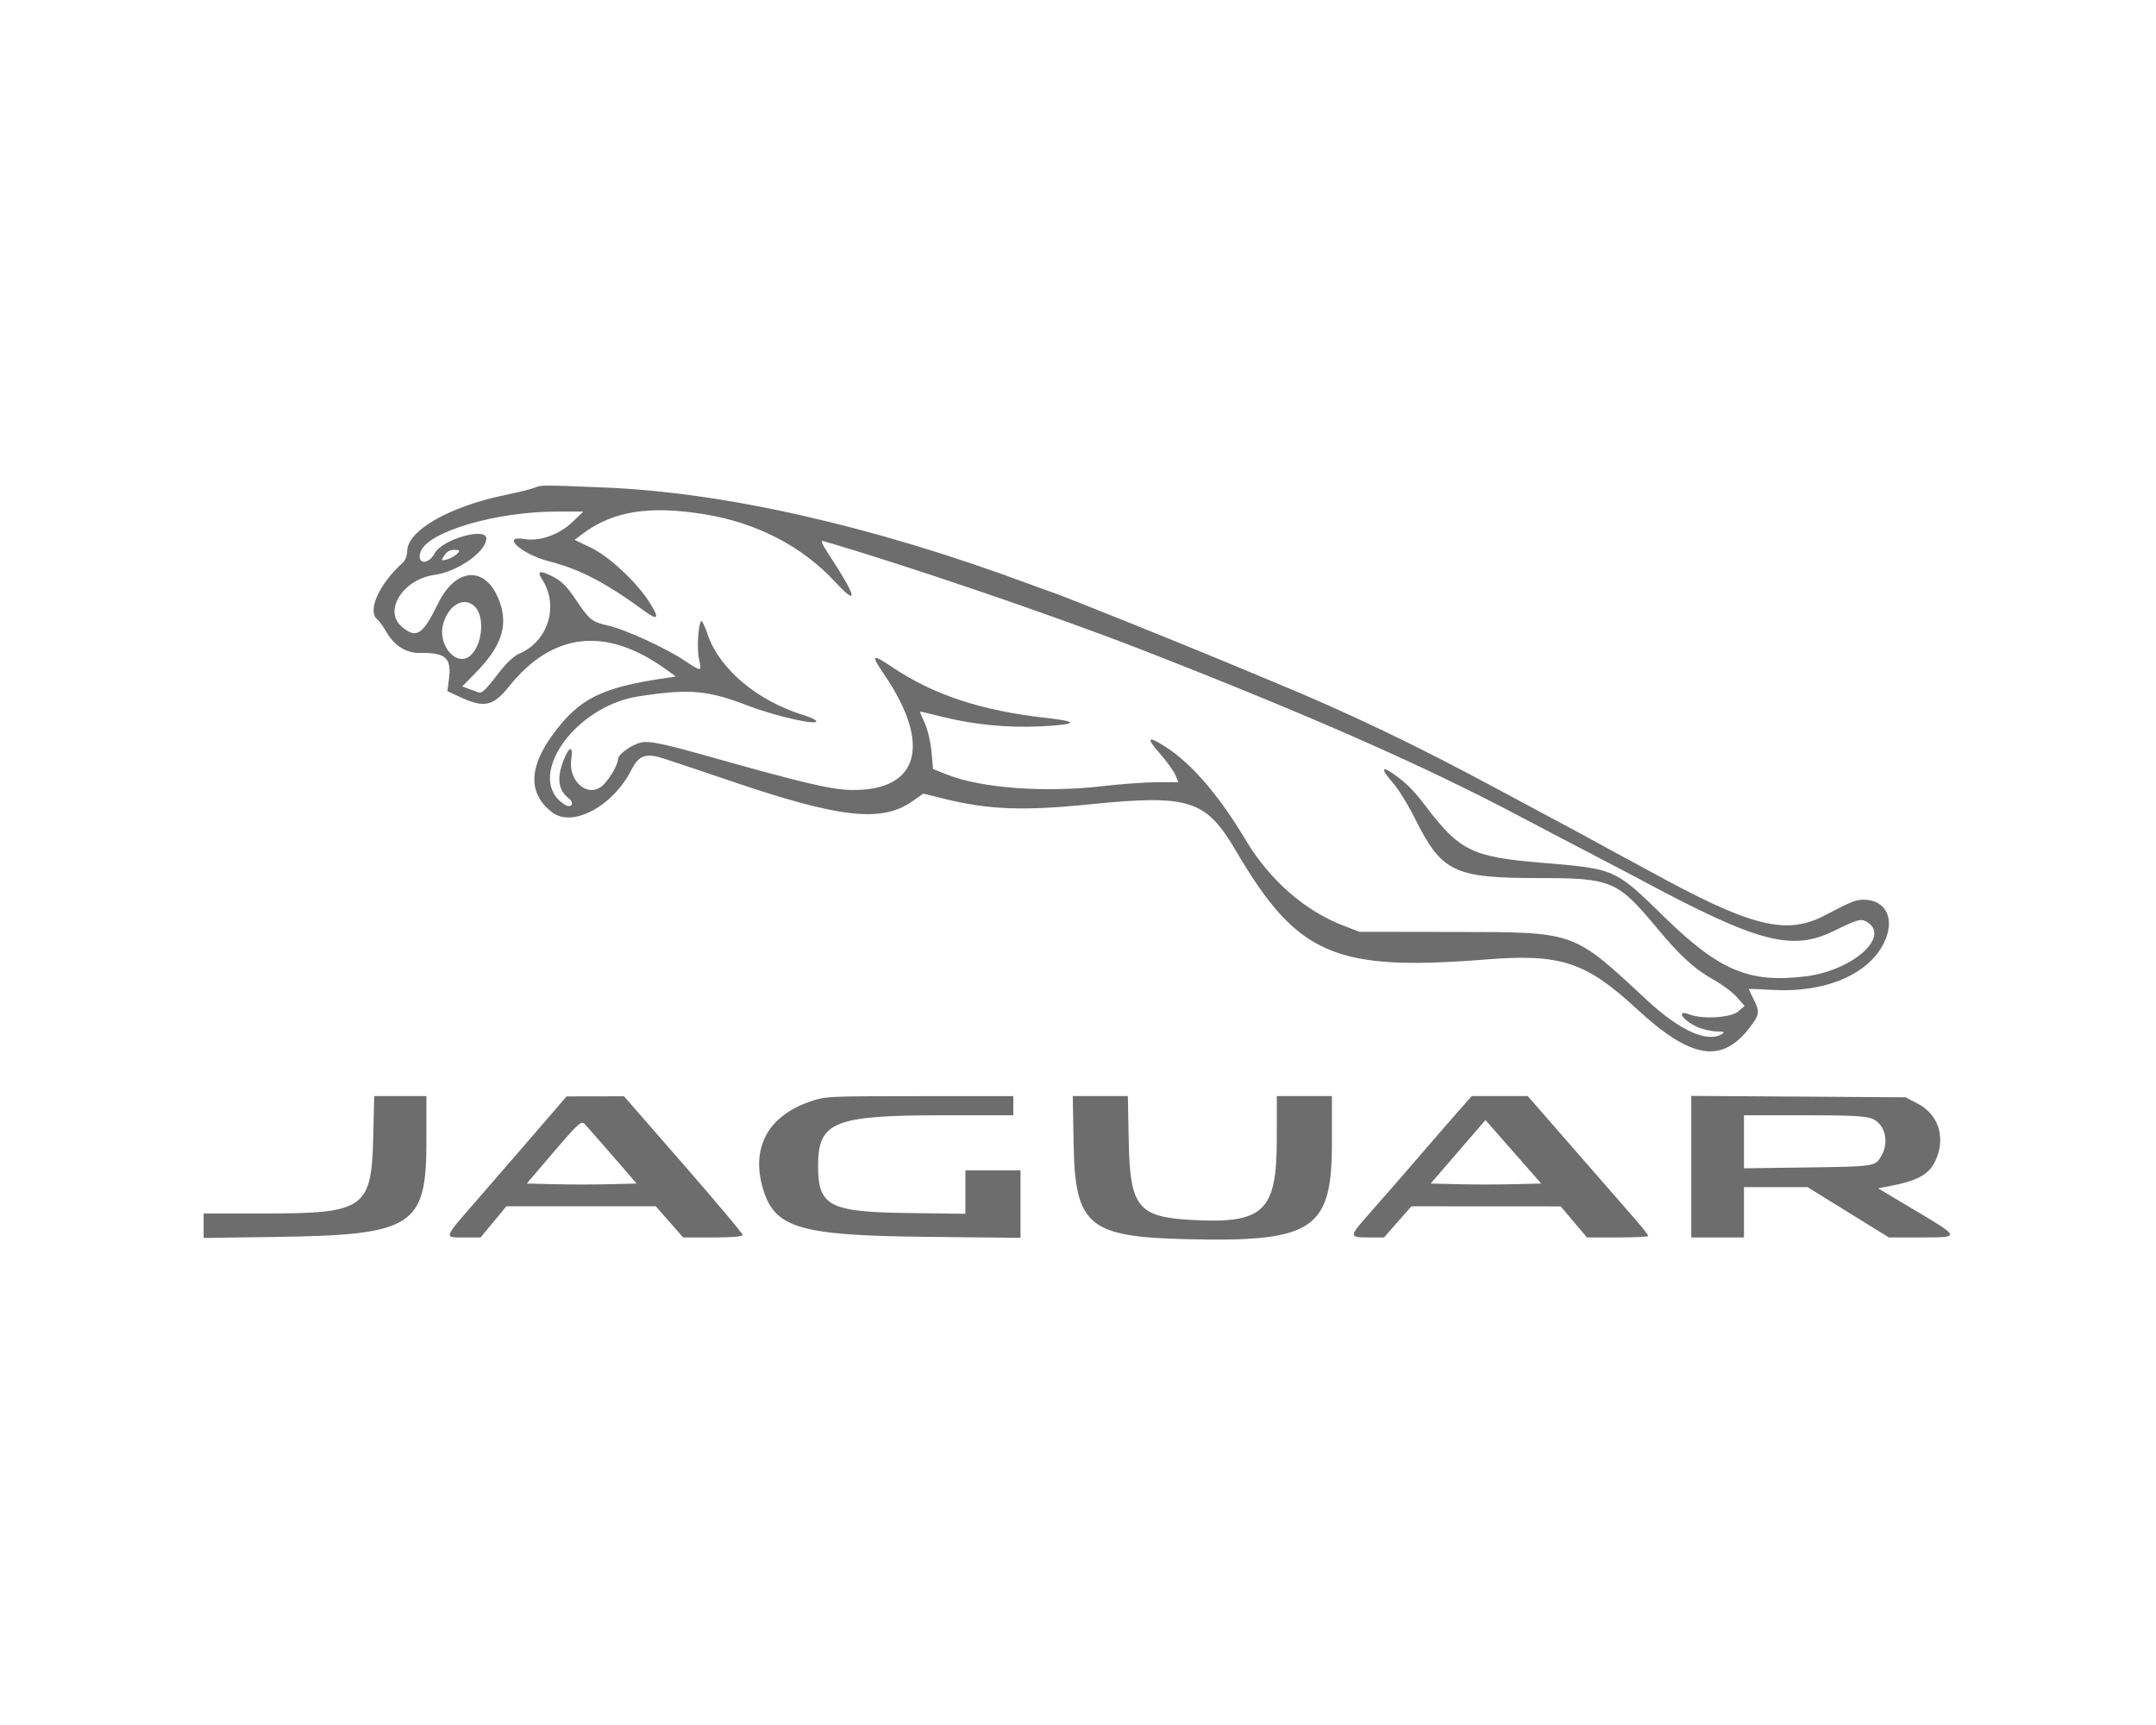<svg id="svg" xmlns="http://www.w3.org/2000/svg" xmlns:xlink="http://www.w3.org/1999/xlink" width="100px" height="80px"
    viewBox="0, 0, 400,300">
    <g id="svgg">
        <path id="path0"
            d="M99.111 80.503 C 98.500 80.748,96.100 81.339,93.778 81.815 C 83.415 83.941,75.556 88.426,75.556 92.214 C 75.556 93.101,75.201 93.960,74.618 94.487 C 70.327 98.361,68.112 103.322,69.980 104.872 C 70.335 105.167,71.134 106.274,71.754 107.332 C 73.211 109.818,75.379 111.164,77.865 111.124 C 82.729 111.046,83.817 112.035,83.285 116.046 L 82.998 118.211 85.388 119.323 C 89.799 121.376,91.511 121.010,94.396 117.394 C 102.502 107.235,112.484 106.151,123.624 114.221 L 125.395 115.504 123.698 115.751 C 111.642 117.506,107.519 119.541,102.650 126.140 C 98.034 132.395,97.969 137.283,102.454 140.704 C 106.227 143.582,113.720 139.560,117.144 132.819 C 118.519 130.112,119.807 129.654,123.111 130.701 C 124.455 131.127,130.056 133.007,135.556 134.878 C 155.866 141.790,163.599 142.646,169.318 138.615 L 171.303 137.216 175.096 138.159 C 183.304 140.198,189.810 140.457,201.943 139.230 C 220.656 137.336,223.694 138.294,229.313 147.854 C 240.701 167.229,247.619 170.225,275.778 167.983 C 289.542 166.886,294.231 168.434,303.720 177.206 C 313.604 186.342,319.290 187.356,324.398 180.894 C 326.477 178.264,326.564 177.747,325.333 175.333 C 324.844 174.374,324.444 173.540,324.444 173.480 C 324.444 173.420,326.394 173.487,328.778 173.629 C 338.491 174.209,346.523 170.869,349.468 165.027 C 351.711 160.576,349.988 156.870,345.689 156.899 C 344.293 156.908,343.258 157.329,338.667 159.755 C 331.400 163.595,324.978 161.986,306.000 151.571 C 304.778 150.901,302.178 149.494,300.222 148.445 C 298.267 147.397,295.867 146.091,294.889 145.543 C 293.911 144.995,291.611 143.753,289.778 142.784 C 287.944 141.814,282.544 138.921,277.778 136.354 C 262.709 128.240,250.293 122.293,236.667 116.662 C 234.711 115.853,230.411 114.062,227.111 112.680 C 219.900 109.660,197.120 100.504,195.556 99.996 C 194.944 99.797,192.744 99.004,190.667 98.234 C 161.907 87.569,134.509 81.354,112.222 80.439 C 100.329 79.951,100.486 79.950,99.111 80.503 M130.667 85.396 C 140.381 86.972,148.759 91.295,154.892 97.896 C 159.422 102.773,158.953 100.745,153.700 92.748 C 152.452 90.847,152.208 90.223,152.779 90.388 C 167.804 94.734,195.636 104.223,211.556 110.427 C 243.131 122.732,264.383 132.106,282.444 141.693 C 285.133 143.121,290.533 145.951,294.444 147.983 C 298.356 150.016,302.956 152.428,304.667 153.345 C 326.122 164.840,332.467 166.513,340.197 162.714 C 344.754 160.475,345.317 160.332,346.504 161.110 C 350.694 163.854,343.617 170.036,335.054 171.112 C 324.612 172.424,319.037 170.101,308.889 160.209 C 299.510 151.067,299.838 151.212,285.778 150.025 C 273.032 148.950,270.779 147.826,264.338 139.333 C 262.239 136.567,260.762 135.109,258.384 133.459 C 256.268 131.992,256.251 132.762,258.347 135.124 C 259.378 136.286,261.203 139.209,262.402 141.619 C 267.498 151.859,269.636 152.889,285.789 152.889 C 298.869 152.889,300.111 153.409,307.136 161.832 C 311.812 167.437,314.336 169.745,318.079 171.839 C 319.598 172.688,321.478 174.109,322.257 174.996 L 323.674 176.611 322.479 177.639 C 321.148 178.784,315.911 179.118,313.523 178.210 C 310.850 177.194,312.054 179.215,314.889 180.505 C 315.867 180.950,317.467 181.321,318.444 181.330 C 319.758 181.343,320.048 181.459,319.556 181.778 C 316.855 183.523,311.687 181.228,305.610 175.584 C 291.643 162.613,292.510 162.918,269.556 162.884 L 252.222 162.859 249.226 161.708 C 242.068 158.959,235.545 153.239,231.111 145.823 C 226.085 137.417,220.968 131.505,216.036 128.407 C 212.896 126.434,212.616 126.861,215.156 129.747 C 216.432 131.196,217.735 132.996,218.050 133.747 L 218.624 135.111 214.707 135.111 C 212.553 135.111,208.013 135.435,204.618 135.830 C 193.857 137.084,182.067 136.214,175.718 133.697 L 173.111 132.664 172.829 129.512 C 172.674 127.779,172.124 125.404,171.607 124.235 C 171.090 123.066,170.667 122.068,170.667 122.017 C 170.667 121.966,172.517 122.390,174.778 122.958 C 180.645 124.433,186.930 125.046,193.071 124.743 C 199.965 124.402,200.320 123.868,194.111 123.179 C 182.050 121.842,173.199 118.914,165.444 113.697 C 161.748 111.210,161.521 111.427,164.008 115.070 C 172.926 128.135,170.524 136.722,158.000 136.547 C 154.278 136.496,149.065 135.274,131.778 130.399 C 123.129 127.961,120.586 127.428,119.013 127.724 C 117.321 128.043,114.667 129.914,114.667 130.788 C 114.667 131.919,112.791 135.016,111.551 135.933 C 108.840 137.938,105.394 134.778,105.986 130.830 C 106.343 128.444,105.717 128.304,104.760 130.556 C 103.218 134.184,103.470 136.502,105.587 138.168 C 106.661 139.012,105.980 140.008,104.819 139.290 C 97.192 134.576,106.355 121.055,118.444 119.186 C 127.877 117.728,131.244 118.014,138.786 120.913 C 144.233 123.006,152.608 124.809,151.311 123.609 C 151.079 123.394,150.089 122.971,149.111 122.669 C 140.453 119.996,133.442 114.089,131.272 107.642 C 130.749 106.087,130.203 105.004,130.060 105.236 C 129.506 106.132,129.278 110.534,129.693 112.333 C 130.221 114.627,130.153 114.634,127.101 112.600 C 123.538 110.225,116.132 106.818,112.921 106.076 C 109.739 105.341,109.407 105.071,106.667 101.000 C 105.169 98.776,104.134 97.758,102.546 96.950 C 100.181 95.746,99.545 95.905,100.556 97.448 C 103.767 102.349,101.715 109.010,96.296 111.274 C 95.412 111.643,93.943 113.008,92.724 114.592 C 90.056 118.059,89.427 118.671,88.765 118.439 C 88.466 118.334,87.666 118.045,86.985 117.796 L 85.748 117.344 88.253 114.800 C 93.263 109.709,94.461 105.675,92.391 100.863 C 89.823 94.893,84.475 95.403,81.290 101.921 C 78.389 107.858,77.211 108.592,74.460 106.176 C 71.110 103.235,74.847 97.430,80.592 96.651 C 84.892 96.067,90.222 92.326,90.222 89.892 C 90.222 87.711,82.043 90.053,80.654 92.632 C 79.459 94.852,77.286 94.695,78.001 92.441 C 79.200 88.664,92.001 84.874,103.477 84.899 L 108.222 84.909 106.167 86.870 C 103.729 89.197,100.123 90.471,97.317 89.997 C 92.729 89.222,96.848 92.880,102.026 94.178 C 107.528 95.558,112.442 98.132,119.667 103.420 C 122.188 105.265,122.404 104.671,120.356 101.521 C 117.940 97.803,112.911 93.157,109.584 91.569 L 106.599 90.145 108.077 89.037 C 113.716 84.813,120.414 83.733,130.667 85.396 M84.918 92.632 C 84.211 93.484,81.625 94.402,82.054 93.649 C 82.788 92.362,83.288 92.000,84.331 92.000 C 85.241 92.000,85.347 92.114,84.918 92.632 M88.206 102.649 C 89.955 104.581,89.481 109.538,87.358 111.533 C 84.802 113.934,81.106 109.743,82.229 105.718 C 83.244 102.082,86.281 100.522,88.206 102.649 M69.252 200.778 C 68.944 214.225,67.695 215.111,49.030 215.111 L 37.778 215.111 37.778 217.380 L 37.778 219.650 51.444 219.455 C 76.612 219.095,79.111 217.501,79.111 201.795 L 79.111 193.333 74.267 193.333 L 69.423 193.333 69.252 200.778 M99.333 200.100 C 96.156 203.790,91.206 209.506,88.333 212.802 C 82.192 219.848,82.287 219.556,86.138 219.556 L 89.166 219.556 91.556 216.667 L 93.945 213.778 107.807 213.778 L 121.669 213.778 124.206 216.667 L 126.742 219.556 132.260 219.556 C 135.894 219.556,137.778 219.393,137.778 219.079 C 137.778 218.816,132.828 212.924,126.778 205.986 L 115.778 193.370 110.444 193.380 L 105.111 193.390 99.333 200.100 M150.087 194.419 C 142.424 197.124,139.314 202.981,141.549 210.505 C 143.728 217.845,148.307 219.194,171.889 219.443 L 189.333 219.627 189.333 213.369 L 189.333 207.111 184.222 207.111 L 179.111 207.111 179.111 211.140 L 179.111 215.169 168.556 215.029 C 153.804 214.833,151.778 213.769,151.778 206.222 C 151.778 198.064,154.723 196.889,175.172 196.889 L 188.000 196.889 188.000 195.111 L 188.000 193.333 170.556 193.343 C 153.288 193.352,153.081 193.363,150.087 194.419 M199.182 202.111 C 199.445 217.389,201.878 219.443,220.222 219.881 C 243.627 220.440,247.111 218.133,247.111 202.082 L 247.111 193.333 242.000 193.333 L 236.889 193.333 236.879 201.444 C 236.863 214.767,234.431 217.051,221.052 216.307 C 211.107 215.753,209.648 213.918,209.411 201.667 L 209.250 193.333 204.140 193.333 L 199.031 193.333 199.182 202.111 M270.593 196.111 C 269.243 197.639,266.158 201.189,263.736 204.001 C 258.904 209.611,258.432 210.153,253.869 215.324 C 250.241 219.435,250.244 219.556,253.972 219.556 L 256.780 219.556 259.317 216.667 L 261.853 213.778 275.704 213.785 L 289.556 213.793 291.988 216.674 L 294.419 219.556 300.099 219.556 C 303.222 219.556,305.778 219.434,305.778 219.286 C 305.778 218.992,304.668 217.635,301.090 213.556 C 299.803 212.089,295.308 206.939,291.100 202.111 L 283.448 193.333 278.247 193.333 L 273.047 193.333 270.593 196.111 M313.778 206.427 L 313.778 219.556 318.667 219.556 L 323.556 219.556 323.556 214.889 L 323.556 210.222 329.454 210.222 L 335.353 210.222 342.899 214.889 L 350.444 219.555 356.370 219.555 C 363.775 219.556,363.779 219.573,355.186 214.460 L 348.436 210.444 350.329 210.085 C 355.847 209.037,357.910 207.895,359.127 205.213 C 361.013 201.060,359.667 196.779,355.841 194.761 L 353.556 193.556 333.667 193.427 L 313.778 193.299 313.778 206.427 M347.350 197.534 C 349.749 198.536,350.555 201.880,349.024 204.473 C 347.895 206.383,347.792 206.399,335.222 206.572 L 323.556 206.732 323.556 201.810 L 323.556 196.889 334.681 196.889 C 343.400 196.889,346.140 197.028,347.350 197.534 M113.542 204.279 L 118.112 209.556 113.056 209.681 C 110.275 209.750,105.690 209.750,102.867 209.681 L 97.733 209.556 102.748 203.675 C 106.974 198.720,107.858 197.890,108.367 198.399 C 108.699 198.731,111.028 201.377,113.542 204.279 M280.746 209.681 C 277.891 209.750,273.277 209.750,270.493 209.681 L 265.431 209.556 270.513 203.667 L 275.595 197.779 280.766 203.667 L 285.937 209.556 280.746 209.681 "
            stroke="none" fill="#6d6d6d" fill-rule="evenodd"></path>
    </g>
</svg>